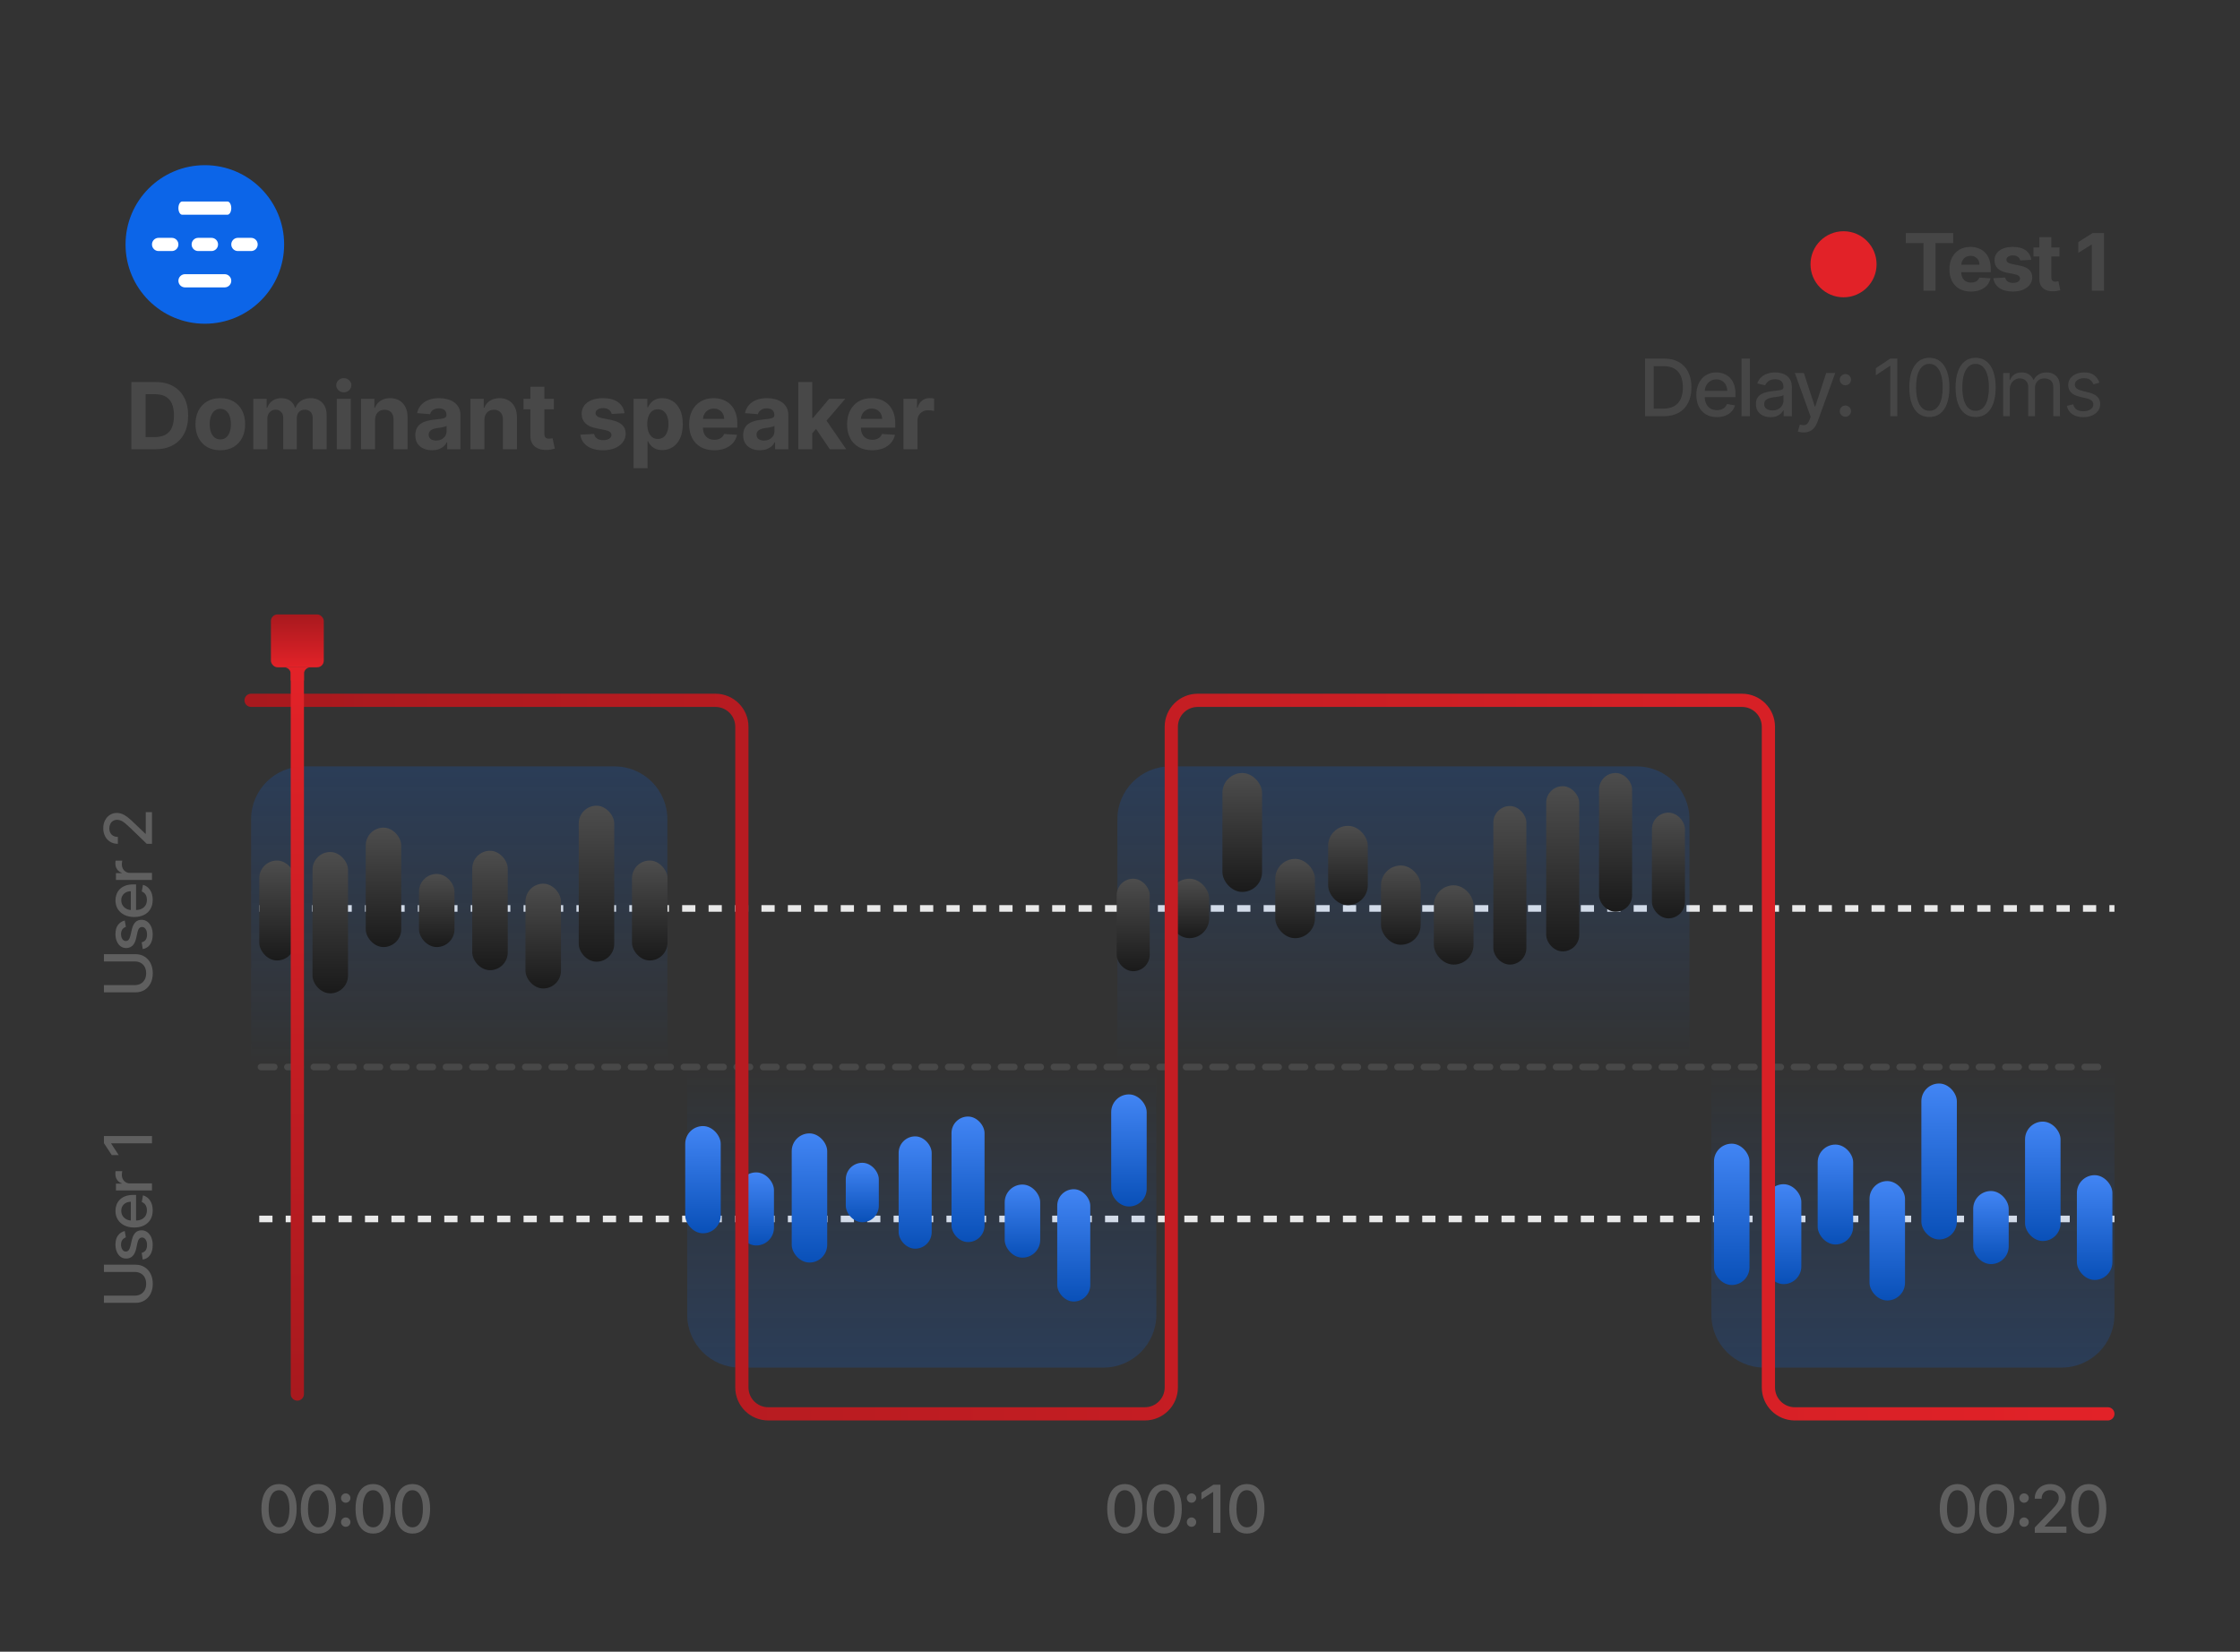 <svg width="339" height="250" viewBox="0 0 339 250" fill="none" xmlns="http://www.w3.org/2000/svg"><rect x="0" y="0" width="339" height="250" fill="#333333" stroke="none"/><line x1="39.236" y1="137.5" x2="319.999" y2="137.5" stroke="#E9E9E9" stroke-dasharray="2 2"/><path d="M169.105 124C169.105 119.582 172.687 116 177.105 116H247.684C252.103 116 255.684 119.582 255.684 124V161H169.105V124Z" fill="url(#paint0_linear_2691_7909)"/><line x1="39.236" y1="184.5" x2="319.999" y2="184.5" stroke="#E9E9E9" stroke-dasharray="2 2"/><path d="M38 124C38 119.582 41.582 116 46 116H93C97.418 116 101 119.582 101 124V161H38V124Z" fill="url(#paint1_linear_2691_7909)"/><path d="M175 199C175 203.418 171.418 207 167 207L112 207C107.582 207 104 203.418 104 199L104 162L175 162L175 199Z" fill="url(#paint2_linear_2691_7909)"/><path d="M320 199C320 203.418 316.418 207 312 207L267 207C262.582 207 259 203.418 259 199L259 162L320 162L320 199Z" fill="url(#paint3_linear_2691_7909)"/><line x1="39.5" y1="161.5" x2="318.5" y2="161.5" stroke="#484848" stroke-linecap="round" stroke-dasharray="2 2"/><rect x="103.701" y="170.443" width="5.372" height="16.229" rx="2.686" fill="url(#paint4_linear_2691_7909)"/><rect x="111.76" y="177.451" width="5.372" height="11.065" rx="2.686" fill="url(#paint5_linear_2691_7909)"/><rect x="119.817" y="171.55" width="5.372" height="19.549" rx="2.686" fill="url(#paint6_linear_2691_7909)"/><rect x="128" y="176" width="5" height="9" rx="2.5" fill="url(#paint7_linear_2691_7909)"/><rect x="136" y="172" width="5" height="17" rx="2.5" fill="url(#paint8_linear_2691_7909)"/><rect x="144" y="169" width="5" height="19" rx="2.5" fill="url(#paint9_linear_2691_7909)"/><rect x="152.051" y="179.295" width="5.372" height="11.065" rx="2.686" fill="url(#paint10_linear_2691_7909)"/><rect x="160" y="180" width="5" height="17" rx="2.5" fill="url(#paint11_linear_2691_7909)"/><rect x="168.167" y="165.648" width="5.372" height="16.967" rx="2.686" fill="url(#paint12_linear_2691_7909)"/><rect x="39.236" y="130.25" width="5.372" height="15.123" rx="2.686" fill="url(#paint13_linear_2691_7909)"/><rect x="47.295" y="128.959" width="5.372" height="21.393" rx="2.686" fill="url(#paint14_linear_2691_7909)"/><rect x="55.352" y="125.271" width="5.372" height="18.073" rx="2.686" fill="url(#paint15_linear_2691_7909)"/><rect x="63.41" y="132.278" width="5.372" height="11.065" rx="2.686" fill="url(#paint16_linear_2691_7909)"/><rect x="71.469" y="128.774" width="5.372" height="18.073" rx="2.686" fill="url(#paint17_linear_2691_7909)"/><rect x="79.526" y="133.754" width="5.372" height="15.86" rx="2.686" fill="url(#paint18_linear_2691_7909)"/><rect x="87.585" y="121.951" width="5.372" height="23.606" rx="2.686" fill="url(#paint19_linear_2691_7909)"/><rect x="95.644" y="130.25" width="5.372" height="15.123" rx="2.686" fill="url(#paint20_linear_2691_7909)"/><rect x="259.395" y="173.106" width="5.372" height="21.393" rx="2.686" fill="url(#paint21_linear_2691_7909)"/><rect x="267.24" y="179.242" width="5.372" height="15.123" rx="2.686" fill="url(#paint22_linear_2691_7909)"/><rect x="275.086" y="173.242" width="5.372" height="15.123" rx="2.686" fill="url(#paint23_linear_2691_7909)"/><rect x="282.932" y="178.767" width="5.372" height="18.073" rx="2.686" fill="url(#paint24_linear_2691_7909)"/><rect x="290.777" y="164" width="5.372" height="23.606" rx="2.686" fill="url(#paint25_linear_2691_7909)"/><rect x="298.623" y="180.271" width="5.372" height="11.065" rx="2.686" fill="url(#paint26_linear_2691_7909)"/><rect x="306.469" y="169.767" width="5.372" height="18.073" rx="2.686" fill="url(#paint27_linear_2691_7909)"/><rect x="314.315" y="177.873" width="5.372" height="15.86" rx="2.686" fill="url(#paint28_linear_2691_7909)"/><rect x="169" y="133" width="5" height="14" rx="2.5" fill="url(#paint29_linear_2691_7909)"/><rect x="177" y="133" width="6" height="9" rx="3" fill="url(#paint30_linear_2691_7909)"/><rect x="185" y="117" width="6" height="18" rx="3" fill="url(#paint31_linear_2691_7909)"/><rect x="193" y="130" width="6" height="12" rx="3" fill="url(#paint32_linear_2691_7909)"/><rect x="201" y="125" width="6" height="12" rx="3" fill="url(#paint33_linear_2691_7909)"/><rect x="209" y="131" width="6" height="12" rx="3" fill="url(#paint34_linear_2691_7909)"/><rect x="217" y="134" width="6" height="12" rx="3" fill="url(#paint35_linear_2691_7909)"/><rect x="226" y="122" width="5" height="24" rx="2.5" fill="url(#paint36_linear_2691_7909)"/><rect x="234" y="119" width="5" height="25" rx="2.5" fill="url(#paint37_linear_2691_7909)"/><rect x="242" y="117" width="5" height="21" rx="2.5" fill="url(#paint38_linear_2691_7909)"/><rect x="250" y="123" width="5" height="16" rx="2.5" fill="url(#paint39_linear_2691_7909)"/><path d="M42.231 232.121C41.67 232.118 41.191 231.97 40.793 231.677C40.396 231.383 40.091 230.956 39.881 230.395C39.67 229.834 39.565 229.158 39.565 228.367C39.565 227.579 39.67 226.905 39.881 226.347C40.094 225.788 40.399 225.362 40.797 225.068C41.197 224.775 41.675 224.628 42.231 224.628C42.788 224.628 43.265 224.776 43.663 225.072C44.06 225.365 44.365 225.791 44.575 226.35C44.788 226.906 44.895 227.579 44.895 228.367C44.895 229.16 44.789 229.837 44.579 230.398C44.368 230.957 44.064 231.384 43.666 231.68C43.269 231.974 42.79 232.121 42.231 232.121ZM42.231 231.173C42.724 231.173 43.109 230.932 43.386 230.452C43.665 229.971 43.805 229.276 43.805 228.367C43.805 227.763 43.741 227.253 43.613 226.837C43.487 226.418 43.306 226.1 43.07 225.885C42.835 225.667 42.556 225.558 42.231 225.558C41.742 225.558 41.357 225.8 41.077 226.283C40.798 226.766 40.657 227.46 40.655 228.367C40.655 228.973 40.718 229.486 40.843 229.905C40.971 230.321 41.152 230.638 41.386 230.853C41.621 231.066 41.903 231.173 42.231 231.173ZM48.187 232.121C47.626 232.118 47.146 231.97 46.748 231.677C46.351 231.383 46.047 230.956 45.836 230.395C45.625 229.834 45.52 229.158 45.52 228.367C45.52 227.579 45.625 226.905 45.836 226.347C46.049 225.788 46.354 225.362 46.752 225.068C47.152 224.775 47.63 224.628 48.187 224.628C48.743 224.628 49.22 224.776 49.618 225.072C50.015 225.365 50.32 225.791 50.53 226.35C50.743 226.906 50.85 227.579 50.85 228.367C50.85 229.16 50.745 229.837 50.534 230.398C50.323 230.957 50.019 231.384 49.621 231.68C49.224 231.974 48.745 232.121 48.187 232.121ZM48.187 231.173C48.679 231.173 49.064 230.932 49.341 230.452C49.62 229.971 49.76 229.276 49.76 228.367C49.76 227.763 49.696 227.253 49.568 226.837C49.443 226.418 49.261 226.1 49.025 225.885C48.79 225.667 48.511 225.558 48.187 225.558C47.697 225.558 47.312 225.8 47.032 226.283C46.753 226.766 46.612 227.46 46.61 228.367C46.61 228.973 46.673 229.486 46.798 229.905C46.926 230.321 47.107 230.638 47.341 230.853C47.576 231.066 47.858 231.173 48.187 231.173ZM52.324 231.098C52.129 231.098 51.962 231.029 51.823 230.892C51.683 230.752 51.613 230.584 51.613 230.388C51.613 230.194 51.683 230.028 51.823 229.891C51.962 229.751 52.129 229.681 52.324 229.681C52.518 229.681 52.684 229.751 52.824 229.891C52.964 230.028 53.034 230.194 53.034 230.388C53.034 230.518 53.001 230.638 52.934 230.746C52.87 230.853 52.785 230.938 52.679 231.002C52.572 231.066 52.454 231.098 52.324 231.098ZM52.324 227.455C52.129 227.455 51.962 227.386 51.823 227.249C51.683 227.109 51.613 226.941 51.613 226.744C51.613 226.55 51.683 226.384 51.823 226.247C51.962 226.107 52.129 226.038 52.324 226.038C52.518 226.038 52.684 226.107 52.824 226.247C52.964 226.384 53.034 226.55 53.034 226.744C53.034 226.875 53.001 226.994 52.934 227.103C52.87 227.21 52.785 227.295 52.679 227.359C52.572 227.423 52.454 227.455 52.324 227.455ZM56.474 232.121C55.913 232.118 55.433 231.97 55.035 231.677C54.638 231.383 54.334 230.956 54.123 230.395C53.912 229.834 53.807 229.158 53.807 228.367C53.807 227.579 53.912 226.905 54.123 226.347C54.336 225.788 54.641 225.362 55.039 225.068C55.439 224.775 55.917 224.628 56.474 224.628C57.03 224.628 57.507 224.776 57.905 225.072C58.303 225.365 58.607 225.791 58.818 226.35C59.031 226.906 59.137 227.579 59.137 228.367C59.137 229.16 59.032 229.837 58.821 230.398C58.61 230.957 58.306 231.384 57.908 231.68C57.511 231.974 57.032 232.121 56.474 232.121ZM56.474 231.173C56.966 231.173 57.351 230.932 57.628 230.452C57.907 229.971 58.047 229.276 58.047 228.367C58.047 227.763 57.983 227.253 57.855 226.837C57.73 226.418 57.548 226.1 57.312 225.885C57.077 225.667 56.798 225.558 56.474 225.558C55.984 225.558 55.599 225.8 55.32 226.283C55.04 226.766 54.899 227.46 54.897 228.367C54.897 228.973 54.96 229.486 55.085 229.905C55.213 230.321 55.394 230.638 55.629 230.853C55.863 231.066 56.145 231.173 56.474 231.173ZM62.429 232.121C61.868 232.118 61.388 231.97 60.991 231.677C60.593 231.383 60.289 230.956 60.078 230.395C59.867 229.834 59.762 229.158 59.762 228.367C59.762 227.579 59.867 226.905 60.078 226.347C60.291 225.788 60.596 225.362 60.994 225.068C61.394 224.775 61.873 224.628 62.429 224.628C62.985 224.628 63.462 224.776 63.86 225.072C64.258 225.365 64.562 225.791 64.772 226.35C64.986 226.906 65.092 227.579 65.092 228.367C65.092 229.16 64.987 229.837 64.776 230.398C64.565 230.957 64.261 231.384 63.864 231.68C63.466 231.974 62.987 232.121 62.429 232.121ZM62.429 231.173C62.921 231.173 63.306 230.932 63.583 230.452C63.862 229.971 64.002 229.276 64.002 228.367C64.002 227.763 63.938 227.253 63.81 226.837C63.685 226.418 63.504 226.1 63.267 225.885C63.032 225.667 62.753 225.558 62.429 225.558C61.939 225.558 61.554 225.8 61.275 226.283C60.995 226.766 60.855 227.46 60.852 228.367C60.852 228.973 60.915 229.486 61.04 229.905C61.168 230.321 61.349 230.638 61.584 230.853C61.818 231.066 62.1 231.173 62.429 231.173Z" fill="#5F5F5F"/><path d="M170.232 232.121C169.67 232.118 169.191 231.97 168.793 231.677C168.396 231.383 168.091 230.956 167.881 230.395C167.67 229.834 167.565 229.158 167.565 228.367C167.565 227.579 167.67 226.905 167.881 226.347C168.094 225.788 168.399 225.362 168.797 225.068C169.197 224.775 169.675 224.628 170.232 224.628C170.788 224.628 171.265 224.776 171.663 225.072C172.06 225.365 172.365 225.791 172.575 226.35C172.788 226.906 172.895 227.579 172.895 228.367C172.895 229.16 172.79 229.837 172.579 230.398C172.368 230.957 172.064 231.384 171.666 231.68C171.268 231.974 170.79 232.121 170.232 232.121ZM170.232 231.173C170.724 231.173 171.109 230.932 171.386 230.452C171.665 229.971 171.805 229.276 171.805 228.367C171.805 227.763 171.741 227.253 171.613 226.837C171.487 226.418 171.306 226.1 171.07 225.885C170.835 225.667 170.556 225.558 170.232 225.558C169.741 225.558 169.357 225.8 169.077 226.283C168.798 226.766 168.657 227.46 168.655 228.367C168.655 228.973 168.718 229.486 168.843 229.905C168.971 230.321 169.152 230.638 169.386 230.853C169.621 231.066 169.902 231.173 170.232 231.173ZM176.187 232.121C175.626 232.118 175.146 231.97 174.748 231.677C174.351 231.383 174.046 230.956 173.836 230.395C173.625 229.834 173.52 229.158 173.52 228.367C173.52 227.579 173.625 226.905 173.836 226.347C174.049 225.788 174.354 225.362 174.752 225.068C175.152 224.775 175.63 224.628 176.187 224.628C176.743 224.628 177.22 224.776 177.618 225.072C178.015 225.365 178.32 225.791 178.53 226.35C178.743 226.906 178.85 227.579 178.85 228.367C178.85 229.16 178.745 229.837 178.534 230.398C178.323 230.957 178.019 231.384 177.621 231.68C177.224 231.974 176.745 232.121 176.187 232.121ZM176.187 231.173C176.679 231.173 177.064 230.932 177.341 230.452C177.62 229.971 177.76 229.276 177.76 228.367C177.76 227.763 177.696 227.253 177.568 226.837C177.443 226.418 177.261 226.1 177.025 225.885C176.79 225.667 176.511 225.558 176.187 225.558C175.697 225.558 175.312 225.8 175.032 226.283C174.753 226.766 174.612 227.46 174.61 228.367C174.61 228.973 174.673 229.486 174.798 229.905C174.926 230.321 175.107 230.638 175.341 230.853C175.576 231.066 175.858 231.173 176.187 231.173ZM180.324 231.098C180.129 231.098 179.962 231.029 179.823 230.892C179.683 230.752 179.613 230.584 179.613 230.388C179.613 230.194 179.683 230.028 179.823 229.891C179.962 229.751 180.129 229.681 180.324 229.681C180.518 229.681 180.685 229.751 180.824 229.891C180.964 230.028 181.034 230.194 181.034 230.388C181.034 230.518 181.001 230.638 180.934 230.746C180.87 230.853 180.785 230.938 180.679 231.002C180.572 231.066 180.454 231.098 180.324 231.098ZM180.324 227.455C180.129 227.455 179.962 227.386 179.823 227.249C179.683 227.109 179.613 226.941 179.613 226.744C179.613 226.55 179.683 226.384 179.823 226.247C179.962 226.107 180.129 226.038 180.324 226.038C180.518 226.038 180.685 226.107 180.824 226.247C180.964 226.384 181.034 226.55 181.034 226.744C181.034 226.875 181.001 226.994 180.934 227.103C180.87 227.21 180.785 227.295 180.679 227.359C180.572 227.423 180.454 227.455 180.324 227.455ZM184.701 224.727V232H183.6V225.828H183.558L181.817 226.964V225.913L183.632 224.727H184.701ZM188.7 232.121C188.139 232.118 187.66 231.97 187.262 231.677C186.864 231.383 186.56 230.956 186.349 230.395C186.139 229.834 186.033 229.158 186.033 228.367C186.033 227.579 186.139 226.905 186.349 226.347C186.563 225.788 186.868 225.362 187.266 225.068C187.666 224.775 188.144 224.628 188.7 224.628C189.257 224.628 189.734 224.776 190.131 225.072C190.529 225.365 190.833 225.791 191.044 226.35C191.257 226.906 191.364 227.579 191.364 228.367C191.364 229.16 191.258 229.837 191.048 230.398C190.837 230.957 190.533 231.384 190.135 231.68C189.737 231.974 189.259 232.121 188.7 232.121ZM188.7 231.173C189.193 231.173 189.577 230.932 189.854 230.452C190.134 229.971 190.273 229.276 190.273 228.367C190.273 227.763 190.21 227.253 190.082 226.837C189.956 226.418 189.775 226.1 189.538 225.885C189.304 225.667 189.025 225.558 188.7 225.558C188.21 225.558 187.826 225.8 187.546 226.283C187.267 226.766 187.126 227.46 187.124 228.367C187.124 228.973 187.186 229.486 187.312 229.905C187.44 230.321 187.621 230.638 187.855 230.853C188.089 231.066 188.371 231.173 188.7 231.173Z" fill="#5F5F5F"/><path d="M296.232 232.121C295.67 232.118 295.191 231.97 294.793 231.677C294.396 231.383 294.091 230.956 293.881 230.395C293.67 229.834 293.565 229.158 293.565 228.367C293.565 227.579 293.67 226.905 293.881 226.347C294.094 225.788 294.399 225.362 294.797 225.068C295.197 224.775 295.675 224.628 296.232 224.628C296.788 224.628 297.265 224.776 297.663 225.072C298.06 225.365 298.365 225.791 298.575 226.35C298.788 226.906 298.895 227.579 298.895 228.367C298.895 229.16 298.79 229.837 298.579 230.398C298.368 230.957 298.064 231.384 297.666 231.68C297.268 231.974 296.79 232.121 296.232 232.121ZM296.232 231.173C296.724 231.173 297.109 230.932 297.386 230.452C297.665 229.971 297.805 229.276 297.805 228.367C297.805 227.763 297.741 227.253 297.613 226.837C297.487 226.418 297.306 226.1 297.07 225.885C296.835 225.667 296.556 225.558 296.232 225.558C295.741 225.558 295.357 225.8 295.077 226.283C294.798 226.766 294.657 227.46 294.655 228.367C294.655 228.973 294.718 229.486 294.843 229.905C294.971 230.321 295.152 230.638 295.386 230.853C295.621 231.066 295.902 231.173 296.232 231.173ZM302.187 232.121C301.626 232.118 301.146 231.97 300.748 231.677C300.351 231.383 300.046 230.956 299.836 230.395C299.625 229.834 299.52 229.158 299.52 228.367C299.52 227.579 299.625 226.905 299.836 226.347C300.049 225.788 300.354 225.362 300.752 225.068C301.152 224.775 301.63 224.628 302.187 224.628C302.743 224.628 303.22 224.776 303.618 225.072C304.015 225.365 304.32 225.791 304.53 226.35C304.743 226.906 304.85 227.579 304.85 228.367C304.85 229.16 304.745 229.837 304.534 230.398C304.323 230.957 304.019 231.384 303.621 231.68C303.224 231.974 302.745 232.121 302.187 232.121ZM302.187 231.173C302.679 231.173 303.064 230.932 303.341 230.452C303.62 229.971 303.76 229.276 303.76 228.367C303.76 227.763 303.696 227.253 303.568 226.837C303.443 226.418 303.261 226.1 303.025 225.885C302.79 225.667 302.511 225.558 302.187 225.558C301.697 225.558 301.312 225.8 301.032 226.283C300.753 226.766 300.612 227.46 300.61 228.367C300.61 228.973 300.673 229.486 300.798 229.905C300.926 230.321 301.107 230.638 301.341 230.853C301.576 231.066 301.858 231.173 302.187 231.173ZM306.324 231.098C306.129 231.098 305.962 231.029 305.823 230.892C305.683 230.752 305.613 230.584 305.613 230.388C305.613 230.194 305.683 230.028 305.823 229.891C305.962 229.751 306.129 229.681 306.324 229.681C306.518 229.681 306.685 229.751 306.824 229.891C306.964 230.028 307.034 230.194 307.034 230.388C307.034 230.518 307.001 230.638 306.934 230.746C306.87 230.853 306.785 230.938 306.679 231.002C306.572 231.066 306.454 231.098 306.324 231.098ZM306.324 227.455C306.129 227.455 305.962 227.386 305.823 227.249C305.683 227.109 305.613 226.941 305.613 226.744C305.613 226.55 305.683 226.384 305.823 226.247C305.962 226.107 306.129 226.038 306.324 226.038C306.518 226.038 306.685 226.107 306.824 226.247C306.964 226.384 307.034 226.55 307.034 226.744C307.034 226.875 307.001 226.994 306.934 227.103C306.87 227.21 306.785 227.295 306.679 227.359C306.572 227.423 306.454 227.455 306.324 227.455ZM307.942 232V231.205L310.403 228.655C310.665 228.378 310.882 228.135 311.053 227.927C311.225 227.716 311.354 227.516 311.44 227.327C311.525 227.137 311.567 226.936 311.567 226.723C311.567 226.482 311.511 226.273 311.397 226.098C311.283 225.92 311.128 225.784 310.932 225.69C310.735 225.593 310.514 225.544 310.268 225.544C310.007 225.544 309.78 225.597 309.586 225.704C309.392 225.81 309.243 225.961 309.138 226.155C309.034 226.349 308.982 226.576 308.982 226.837H307.935C307.935 226.394 308.036 226.007 308.24 225.675C308.444 225.344 308.723 225.087 309.078 224.905C309.433 224.72 309.837 224.628 310.289 224.628C310.746 224.628 311.148 224.719 311.496 224.901C311.847 225.081 312.12 225.327 312.317 225.64C312.513 225.95 312.612 226.3 312.612 226.691C312.612 226.961 312.561 227.225 312.459 227.483C312.359 227.741 312.185 228.029 311.937 228.346C311.688 228.661 311.343 229.043 310.9 229.493L309.455 231.006V231.059H312.729V232H307.942ZM316.107 232.121C315.545 232.118 315.066 231.97 314.668 231.677C314.271 231.383 313.966 230.956 313.756 230.395C313.545 229.834 313.44 229.158 313.44 228.367C313.44 227.579 313.545 226.905 313.756 226.347C313.969 225.788 314.274 225.362 314.672 225.068C315.072 224.775 315.55 224.628 316.107 224.628C316.663 224.628 317.14 224.776 317.538 225.072C317.935 225.365 318.24 225.791 318.45 226.35C318.663 226.906 318.77 227.579 318.77 228.367C318.77 229.16 318.665 229.837 318.454 230.398C318.243 230.957 317.939 231.384 317.541 231.68C317.143 231.974 316.665 232.121 316.107 232.121ZM316.107 231.173C316.599 231.173 316.984 230.932 317.261 230.452C317.54 229.971 317.68 229.276 317.68 228.367C317.68 227.763 317.616 227.253 317.488 226.837C317.362 226.418 317.181 226.1 316.945 225.885C316.71 225.667 316.431 225.558 316.107 225.558C315.616 225.558 315.232 225.8 314.952 226.283C314.673 226.766 314.532 227.46 314.53 228.367C314.53 228.973 314.593 229.486 314.718 229.905C314.846 230.321 315.027 230.638 315.261 230.853C315.496 231.066 315.777 231.173 316.107 231.173Z" fill="#5F5F5F"/><path d="M23.494 68H19.885V57.818H23.524C24.548 57.818 25.43 58.022 26.169 58.43C26.908 58.834 27.477 59.416 27.874 60.175C28.275 60.934 28.476 61.842 28.476 62.899C28.476 63.96 28.275 64.871 27.874 65.633C27.477 66.396 26.905 66.981 26.159 67.388C25.417 67.796 24.528 68 23.494 68ZM22.038 66.156H23.405C24.041 66.156 24.576 66.043 25.011 65.817C25.448 65.589 25.776 65.236 25.995 64.758C26.217 64.278 26.328 63.658 26.328 62.899C26.328 62.147 26.217 61.532 25.995 61.055C25.776 60.577 25.45 60.226 25.016 60.001C24.581 59.775 24.046 59.663 23.41 59.663H22.038V66.156ZM33.341 68.149C32.569 68.149 31.901 67.985 31.337 67.657C30.777 67.326 30.345 66.865 30.04 66.275C29.735 65.682 29.582 64.994 29.582 64.212C29.582 63.423 29.735 62.733 30.04 62.144C30.345 61.55 30.777 61.09 31.337 60.761C31.901 60.43 32.569 60.264 33.341 60.264C34.113 60.264 34.779 60.43 35.34 60.761C35.903 61.09 36.337 61.55 36.642 62.144C36.947 62.733 37.099 63.423 37.099 64.212C37.099 64.994 36.947 65.682 36.642 66.275C36.337 66.865 35.903 67.326 35.34 67.657C34.779 67.985 34.113 68.149 33.341 68.149ZM33.351 66.508C33.702 66.508 33.996 66.409 34.231 66.21C34.466 66.008 34.644 65.733 34.763 65.385C34.886 65.037 34.947 64.641 34.947 64.197C34.947 63.753 34.886 63.356 34.763 63.008C34.644 62.66 34.466 62.385 34.231 62.183C33.996 61.981 33.702 61.88 33.351 61.88C32.996 61.88 32.698 61.981 32.456 62.183C32.217 62.385 32.037 62.66 31.914 63.008C31.795 63.356 31.735 63.753 31.735 64.197C31.735 64.641 31.795 65.037 31.914 65.385C32.037 65.733 32.217 66.008 32.456 66.21C32.698 66.409 32.996 66.508 33.351 66.508ZM38.337 68V60.364H40.355V61.711H40.445C40.604 61.264 40.869 60.91 41.24 60.652C41.611 60.394 42.055 60.264 42.572 60.264C43.096 60.264 43.542 60.395 43.91 60.657C44.278 60.916 44.523 61.267 44.646 61.711H44.725C44.881 61.273 45.163 60.924 45.57 60.662C45.981 60.397 46.467 60.264 47.027 60.264C47.74 60.264 48.318 60.491 48.762 60.945C49.209 61.396 49.433 62.036 49.433 62.864V68H47.32V63.282C47.32 62.858 47.208 62.539 46.982 62.327C46.757 62.115 46.475 62.009 46.137 62.009C45.753 62.009 45.453 62.132 45.237 62.377C45.022 62.619 44.914 62.939 44.914 63.337V68H42.861V63.237C42.861 62.863 42.753 62.564 42.538 62.342C42.325 62.12 42.045 62.009 41.697 62.009C41.462 62.009 41.25 62.069 41.061 62.188C40.876 62.304 40.728 62.468 40.619 62.68C40.509 62.889 40.455 63.135 40.455 63.416V68H38.337ZM50.966 68V60.364H53.084V68H50.966ZM52.03 59.379C51.715 59.379 51.445 59.275 51.22 59.066C50.998 58.854 50.887 58.6 50.887 58.305C50.887 58.014 50.998 57.764 51.22 57.555C51.445 57.343 51.715 57.236 52.03 57.236C52.345 57.236 52.613 57.343 52.836 57.555C53.061 57.764 53.174 58.014 53.174 58.305C53.174 58.6 53.061 58.854 52.836 59.066C52.613 59.275 52.345 59.379 52.03 59.379ZM56.758 63.585V68H54.641V60.364H56.659V61.711H56.749C56.918 61.267 57.201 60.916 57.599 60.657C57.996 60.395 58.479 60.264 59.045 60.264C59.576 60.264 60.038 60.38 60.432 60.612C60.827 60.844 61.133 61.176 61.352 61.606C61.571 62.034 61.68 62.544 61.68 63.138V68H59.562V63.516C59.566 63.048 59.447 62.684 59.205 62.422C58.963 62.157 58.63 62.024 58.205 62.024C57.92 62.024 57.668 62.086 57.45 62.208C57.234 62.331 57.065 62.51 56.943 62.745C56.823 62.977 56.762 63.257 56.758 63.585ZM65.387 68.144C64.9 68.144 64.466 68.06 64.085 67.891C63.703 67.718 63.402 67.465 63.18 67.13C62.961 66.792 62.852 66.371 62.852 65.867C62.852 65.443 62.93 65.087 63.085 64.798C63.241 64.51 63.453 64.278 63.722 64.102C63.99 63.927 64.295 63.794 64.636 63.705C64.981 63.615 65.342 63.552 65.72 63.516C66.164 63.469 66.522 63.426 66.794 63.386C67.066 63.343 67.263 63.28 67.386 63.197C67.508 63.115 67.57 62.992 67.57 62.83V62.8C67.57 62.485 67.47 62.241 67.271 62.069C67.076 61.897 66.797 61.81 66.436 61.81C66.055 61.81 65.752 61.895 65.526 62.064C65.301 62.23 65.152 62.438 65.079 62.69L63.12 62.531C63.22 62.067 63.415 61.666 63.707 61.328C63.998 60.987 64.375 60.725 64.835 60.543C65.299 60.357 65.836 60.264 66.446 60.264C66.87 60.264 67.276 60.314 67.664 60.413C68.055 60.513 68.402 60.667 68.703 60.876C69.008 61.084 69.248 61.353 69.424 61.681C69.6 62.006 69.688 62.395 69.688 62.849V68H67.679V66.941H67.619C67.497 67.18 67.333 67.39 67.127 67.572C66.922 67.751 66.675 67.892 66.386 67.995C66.098 68.094 65.765 68.144 65.387 68.144ZM65.994 66.683C66.305 66.683 66.58 66.621 66.819 66.499C67.058 66.373 67.245 66.204 67.381 65.992C67.517 65.779 67.585 65.539 67.585 65.271V64.46C67.518 64.503 67.427 64.543 67.311 64.579C67.198 64.613 67.071 64.644 66.928 64.674C66.786 64.701 66.643 64.725 66.501 64.749C66.358 64.769 66.229 64.787 66.113 64.803C65.865 64.84 65.647 64.898 65.462 64.977C65.276 65.057 65.132 65.165 65.029 65.3C64.927 65.433 64.875 65.599 64.875 65.798C64.875 66.086 64.98 66.306 65.188 66.459C65.4 66.608 65.669 66.683 65.994 66.683ZM73.309 63.585V68H71.191V60.364H73.209V61.711H73.299C73.468 61.267 73.751 60.916 74.149 60.657C74.546 60.395 75.029 60.264 75.596 60.264C76.126 60.264 76.588 60.38 76.983 60.612C77.377 60.844 77.684 61.176 77.902 61.606C78.121 62.034 78.231 62.544 78.231 63.138V68H76.113V63.516C76.116 63.048 75.997 62.684 75.755 62.422C75.513 62.157 75.18 62.024 74.755 62.024C74.47 62.024 74.218 62.086 74 62.208C73.784 62.331 73.615 62.51 73.493 62.745C73.373 62.977 73.312 63.257 73.309 63.585ZM83.822 60.364V61.955H79.223V60.364H83.822ZM80.267 58.534H82.385V65.653C82.385 65.849 82.415 66.001 82.474 66.111C82.534 66.217 82.617 66.291 82.723 66.335C82.832 66.378 82.958 66.399 83.101 66.399C83.2 66.399 83.299 66.391 83.399 66.374C83.498 66.354 83.575 66.34 83.628 66.329L83.961 67.906C83.855 67.939 83.706 67.977 83.513 68.02C83.321 68.066 83.087 68.094 82.812 68.104C82.302 68.124 81.854 68.056 81.47 67.901C81.089 67.745 80.792 67.503 80.58 67.175C80.368 66.847 80.263 66.432 80.267 65.932V58.534ZM94.515 62.541L92.576 62.66C92.543 62.495 92.472 62.346 92.362 62.213C92.253 62.077 92.109 61.969 91.93 61.89C91.754 61.807 91.544 61.766 91.298 61.766C90.97 61.766 90.694 61.835 90.468 61.974C90.243 62.11 90.13 62.293 90.13 62.521C90.13 62.704 90.203 62.858 90.349 62.984C90.495 63.11 90.745 63.211 91.1 63.287L92.482 63.565C93.224 63.718 93.778 63.963 94.142 64.301C94.507 64.639 94.689 65.083 94.689 65.633C94.689 66.134 94.541 66.573 94.247 66.951C93.955 67.329 93.554 67.624 93.043 67.836C92.536 68.045 91.951 68.149 91.288 68.149C90.278 68.149 89.472 67.939 88.872 67.518C88.276 67.094 87.926 66.517 87.823 65.788L89.906 65.678C89.969 65.987 90.122 66.222 90.364 66.384C90.606 66.543 90.916 66.623 91.293 66.623C91.665 66.623 91.963 66.552 92.188 66.409C92.417 66.263 92.533 66.076 92.536 65.847C92.533 65.655 92.452 65.498 92.293 65.375C92.134 65.249 91.888 65.153 91.557 65.087L90.234 64.823C89.489 64.674 88.934 64.415 88.569 64.048C88.208 63.68 88.027 63.211 88.027 62.641C88.027 62.15 88.16 61.727 88.425 61.373C88.693 61.018 89.07 60.745 89.553 60.553C90.041 60.36 90.611 60.264 91.264 60.264C92.228 60.264 92.987 60.468 93.541 60.876C94.097 61.283 94.422 61.839 94.515 62.541ZM95.883 70.864V60.364H97.971V61.646H98.065C98.158 61.441 98.292 61.232 98.468 61.02C98.647 60.804 98.879 60.626 99.164 60.483C99.452 60.337 99.81 60.264 100.238 60.264C100.795 60.264 101.308 60.41 101.779 60.702C102.25 60.99 102.626 61.426 102.908 62.009C103.189 62.589 103.33 63.317 103.33 64.192C103.33 65.044 103.193 65.763 102.917 66.349C102.646 66.933 102.274 67.375 101.804 67.677C101.337 67.975 100.813 68.124 100.233 68.124C99.822 68.124 99.472 68.056 99.184 67.921C98.899 67.785 98.665 67.614 98.483 67.408C98.3 67.2 98.161 66.989 98.065 66.777H98.001V70.864H95.883ZM97.956 64.182C97.956 64.636 98.019 65.032 98.145 65.37C98.271 65.708 98.453 65.972 98.692 66.16C98.93 66.346 99.22 66.439 99.562 66.439C99.906 66.439 100.198 66.344 100.437 66.156C100.675 65.963 100.856 65.698 100.979 65.36C101.104 65.019 101.167 64.626 101.167 64.182C101.167 63.741 101.106 63.353 100.984 63.019C100.861 62.684 100.68 62.422 100.442 62.233C100.203 62.044 99.91 61.95 99.562 61.95C99.217 61.95 98.925 62.041 98.687 62.223C98.451 62.405 98.271 62.664 98.145 62.999C98.019 63.333 97.956 63.728 97.956 64.182ZM108.082 68.149C107.297 68.149 106.621 67.99 106.054 67.672C105.49 67.35 105.056 66.896 104.751 66.31C104.446 65.72 104.294 65.022 104.294 64.217C104.294 63.431 104.446 62.742 104.751 62.148C105.056 61.555 105.485 61.093 106.039 60.761C106.596 60.43 107.249 60.264 107.998 60.264C108.501 60.264 108.97 60.345 109.405 60.508C109.842 60.667 110.223 60.907 110.548 61.229C110.876 61.55 111.131 61.955 111.314 62.442C111.496 62.926 111.587 63.492 111.587 64.142V64.724H105.139V63.411H109.594C109.594 63.106 109.527 62.836 109.395 62.601C109.262 62.365 109.078 62.182 108.843 62.049C108.611 61.913 108.341 61.845 108.032 61.845C107.711 61.845 107.426 61.92 107.177 62.069C106.932 62.215 106.74 62.412 106.601 62.66C106.461 62.906 106.39 63.179 106.387 63.481V64.729C106.387 65.106 106.456 65.433 106.596 65.708C106.738 65.983 106.939 66.195 107.197 66.344C107.456 66.494 107.762 66.568 108.117 66.568C108.352 66.568 108.568 66.535 108.763 66.469C108.959 66.403 109.126 66.303 109.265 66.171C109.405 66.038 109.511 65.876 109.584 65.683L111.542 65.812C111.443 66.283 111.239 66.694 110.931 67.046C110.626 67.394 110.232 67.665 109.748 67.861C109.267 68.053 108.712 68.149 108.082 68.149ZM115.007 68.144C114.52 68.144 114.085 68.06 113.704 67.891C113.323 67.718 113.021 67.465 112.799 67.13C112.581 66.792 112.471 66.371 112.471 65.867C112.471 65.443 112.549 65.087 112.705 64.798C112.861 64.51 113.073 64.278 113.341 64.102C113.61 63.927 113.915 63.794 114.256 63.705C114.601 63.615 114.962 63.552 115.34 63.516C115.784 63.469 116.142 63.426 116.414 63.386C116.686 63.343 116.883 63.28 117.005 63.197C117.128 63.115 117.189 62.992 117.189 62.83V62.8C117.189 62.485 117.09 62.241 116.891 62.069C116.695 61.897 116.417 61.81 116.056 61.81C115.675 61.81 115.371 61.895 115.146 62.064C114.921 62.23 114.771 62.438 114.699 62.69L112.74 62.531C112.839 62.067 113.035 61.666 113.326 61.328C113.618 60.987 113.994 60.725 114.455 60.543C114.919 60.357 115.456 60.264 116.066 60.264C116.49 60.264 116.896 60.314 117.284 60.413C117.675 60.513 118.021 60.667 118.323 60.876C118.628 61.084 118.868 61.353 119.044 61.681C119.219 62.006 119.307 62.395 119.307 62.849V68H117.299V66.941H117.239C117.116 67.18 116.952 67.39 116.747 67.572C116.541 67.751 116.294 67.892 116.006 67.995C115.718 68.094 115.385 68.144 115.007 68.144ZM115.613 66.683C115.925 66.683 116.2 66.621 116.439 66.499C116.677 66.373 116.865 66.204 117 65.992C117.136 65.779 117.204 65.539 117.204 65.271V64.46C117.138 64.503 117.047 64.543 116.931 64.579C116.818 64.613 116.691 64.644 116.548 64.674C116.405 64.701 116.263 64.725 116.12 64.749C115.978 64.769 115.849 64.787 115.733 64.803C115.484 64.84 115.267 64.898 115.081 64.977C114.896 65.057 114.752 65.165 114.649 65.3C114.546 65.433 114.495 65.599 114.495 65.798C114.495 66.086 114.599 66.306 114.808 66.459C115.02 66.608 115.289 66.683 115.613 66.683ZM122.729 65.803L122.734 63.262H123.043L125.489 60.364H127.92L124.633 64.202H124.131L122.729 65.803ZM120.81 68V57.818H122.928V68H120.81ZM125.583 68L123.336 64.674L124.748 63.178L128.064 68H125.583ZM131.984 68.149C131.199 68.149 130.523 67.99 129.956 67.672C129.393 67.35 128.958 66.896 128.653 66.31C128.349 65.72 128.196 65.022 128.196 64.217C128.196 63.431 128.349 62.742 128.653 62.148C128.958 61.555 129.388 61.093 129.941 60.761C130.498 60.43 131.151 60.264 131.9 60.264C132.404 60.264 132.873 60.345 133.307 60.508C133.744 60.667 134.126 60.907 134.45 61.229C134.778 61.55 135.034 61.955 135.216 62.442C135.398 62.926 135.489 63.492 135.489 64.142V64.724H129.041V63.411H133.496C133.496 63.106 133.43 62.836 133.297 62.601C133.164 62.365 132.98 62.182 132.745 62.049C132.513 61.913 132.243 61.845 131.935 61.845C131.613 61.845 131.328 61.92 131.08 62.069C130.834 62.215 130.642 62.412 130.503 62.66C130.364 62.906 130.292 63.179 130.289 63.481V64.729C130.289 65.106 130.359 65.433 130.498 65.708C130.64 65.983 130.841 66.195 131.099 66.344C131.358 66.494 131.665 66.568 132.019 66.568C132.255 66.568 132.47 66.535 132.666 66.469C132.861 66.403 133.028 66.303 133.168 66.171C133.307 66.038 133.413 65.876 133.486 65.683L135.445 65.812C135.345 66.283 135.141 66.694 134.833 67.046C134.528 67.394 134.134 67.665 133.65 67.861C133.169 68.053 132.614 68.149 131.984 68.149ZM136.732 68V60.364H138.785V61.696H138.864C139.004 61.222 139.237 60.864 139.565 60.622C139.893 60.377 140.271 60.254 140.699 60.254C140.805 60.254 140.919 60.261 141.042 60.274C141.165 60.287 141.272 60.306 141.365 60.329V62.208C141.266 62.178 141.128 62.152 140.952 62.129C140.777 62.105 140.616 62.094 140.47 62.094C140.159 62.094 139.88 62.162 139.635 62.298C139.393 62.43 139.201 62.616 139.058 62.854C138.919 63.093 138.849 63.368 138.849 63.68V68H136.732Z" fill="#484848"/><circle cx="31" cy="37" r="12" fill="#0C65E8"/><path fill-rule="evenodd" clip-rule="evenodd" d="M27 42.5C27 41.948 27.448 41.5 28 41.5L34 41.5C34.552 41.5 35 41.948 35 42.5C35 43.052 34.552 43.5 34 43.5L28 43.5C27.448 43.5 27 43.052 27 42.5Z" fill="white"/><path fill-rule="evenodd" clip-rule="evenodd" d="M23 36.999C23 36.447 23.448 35.999 24 35.999L26 35.999C26.552 35.999 27 36.447 27 36.999C27 37.552 26.552 37.999 26 37.999L24 37.999C23.448 37.999 23 37.552 23 36.999ZM29 36.999C29 36.447 29.448 35.999 30 35.999L32 35.999C32.552 35.999 33 36.447 33 36.999C33 37.552 32.552 37.999 32 37.999L30 37.999C29.448 37.999 29 37.552 29 36.999Z" fill="white"/><path fill-rule="evenodd" clip-rule="evenodd" d="M35 36.999C35 36.447 35.448 35.999 36 35.999L38 35.999C38.552 35.999 39 36.447 39 36.999C39 37.552 38.552 37.999 38 37.999L36 37.999C35.448 37.999 35 37.552 35 36.999Z" fill="white"/><path fill-rule="evenodd" clip-rule="evenodd" d="M27 31.5C27 30.948 27.256 30.5 27.571 30.5L34.429 30.5C34.744 30.5 35 30.948 35 31.5C35 32.052 34.744 32.5 34.429 32.5L27.571 32.5C27.256 32.5 27 32.052 27 31.5Z" fill="white"/><path d="M38 106H108.273C110.482 106 112.273 107.791 112.273 110V210C112.273 212.209 114.064 214 116.273 214H173.262C175.471 214 177.262 212.209 177.262 210V110C177.262 107.791 179.053 106 181.262 106H263.628C265.837 106 267.628 107.791 267.628 110V210C267.628 212.209 269.419 214 271.628 214H319" stroke="url(#paint40_linear_2691_7909)" stroke-width="2" stroke-linecap="round"/><path d="M45 102L45 211" stroke="url(#paint41_linear_2691_7909)" stroke-width="2" stroke-linecap="round"/><rect x="41" y="93" width="8" height="8" rx="1" fill="url(#paint42_linear_2691_7909)"/><path d="M47 101H43C43.552 101 44 101.448 44 102V103H46V102C46 101.448 46.448 101 47 101Z" fill="#E22228"/><path d="M284 40C284 42.761 281.761 45 279 45C276.239 45 274 42.761 274 40C274 37.239 276.239 35 279 35C281.761 35 284 37.239 284 40Z" fill="#E22228"/><path d="M288.426 36.794V35.273H295.594V36.794H292.922V44H291.098V36.794H288.426ZM298.274 44.128C297.6 44.128 297.021 43.992 296.535 43.719C296.052 43.443 295.68 43.054 295.419 42.551C295.157 42.045 295.027 41.447 295.027 40.757C295.027 40.084 295.157 39.493 295.419 38.984C295.68 38.476 296.048 38.08 296.522 37.795C297 37.511 297.559 37.369 298.201 37.369C298.633 37.369 299.035 37.439 299.407 37.578C299.782 37.715 300.109 37.92 300.387 38.196C300.669 38.472 300.887 38.818 301.044 39.236C301.2 39.651 301.278 40.136 301.278 40.693V41.192H295.751V40.067H299.569C299.569 39.805 299.512 39.574 299.399 39.372C299.285 39.17 299.127 39.013 298.926 38.899C298.727 38.783 298.495 38.724 298.231 38.724C297.956 38.724 297.711 38.788 297.498 38.916C297.288 39.041 297.123 39.21 297.004 39.423C296.885 39.633 296.824 39.868 296.821 40.126V41.196C296.821 41.52 296.88 41.8 297 42.035C297.122 42.271 297.294 42.453 297.515 42.581C297.737 42.709 298 42.773 298.304 42.773C298.505 42.773 298.69 42.744 298.858 42.688C299.025 42.631 299.169 42.545 299.288 42.432C299.407 42.318 299.498 42.179 299.561 42.014L301.24 42.125C301.154 42.528 300.98 42.881 300.716 43.182C300.454 43.48 300.116 43.713 299.701 43.881C299.289 44.045 298.814 44.128 298.274 44.128ZM307.409 39.321L305.747 39.423C305.718 39.281 305.657 39.153 305.564 39.04C305.47 38.923 305.346 38.831 305.193 38.763C305.042 38.692 304.862 38.656 304.652 38.656C304.37 38.656 304.133 38.716 303.94 38.835C303.747 38.952 303.65 39.108 303.65 39.304C303.65 39.46 303.713 39.592 303.838 39.7C303.963 39.808 304.177 39.895 304.481 39.96L305.666 40.199C306.302 40.33 306.777 40.54 307.089 40.83C307.402 41.119 307.558 41.5 307.558 41.972C307.558 42.401 307.431 42.777 307.179 43.101C306.929 43.425 306.585 43.678 306.147 43.859C305.713 44.038 305.211 44.128 304.643 44.128C303.777 44.128 303.086 43.947 302.572 43.587C302.061 43.223 301.761 42.729 301.673 42.104L303.458 42.01C303.512 42.274 303.643 42.476 303.85 42.615C304.058 42.751 304.324 42.82 304.647 42.82C304.966 42.82 305.221 42.758 305.414 42.636C305.61 42.511 305.71 42.351 305.713 42.155C305.71 41.99 305.64 41.855 305.504 41.75C305.368 41.642 305.157 41.56 304.873 41.503L303.74 41.277C303.1 41.149 302.625 40.928 302.312 40.612C302.002 40.297 301.848 39.895 301.848 39.406C301.848 38.986 301.961 38.624 302.189 38.32C302.419 38.016 302.741 37.781 303.156 37.617C303.574 37.452 304.062 37.369 304.622 37.369C305.449 37.369 306.099 37.544 306.574 37.894C307.051 38.243 307.329 38.719 307.409 39.321ZM311.683 37.455V38.818H307.741V37.455H311.683ZM308.636 35.886H310.451V41.989C310.451 42.156 310.477 42.287 310.528 42.381C310.579 42.472 310.65 42.535 310.741 42.572C310.835 42.609 310.942 42.628 311.065 42.628C311.15 42.628 311.235 42.621 311.32 42.606C311.406 42.59 311.471 42.577 311.516 42.568L311.802 43.919C311.711 43.947 311.583 43.98 311.418 44.017C311.254 44.057 311.053 44.081 310.817 44.09C310.38 44.106 309.996 44.048 309.667 43.915C309.34 43.781 309.086 43.574 308.904 43.293C308.722 43.011 308.633 42.656 308.636 42.227V35.886ZM318.422 35.273V44H316.577V37.024H316.526L314.527 38.277V36.641L316.688 35.273H318.422Z" fill="#464646"/><path d="M251.784 63H248.959V54.273H251.874C252.729 54.273 253.463 54.447 254.077 54.797C254.69 55.144 255.161 55.642 255.487 56.293C255.817 56.94 255.982 57.717 255.982 58.624C255.982 59.533 255.815 60.314 255.483 60.967C255.153 61.621 254.676 62.124 254.051 62.476C253.426 62.825 252.67 63 251.784 63ZM250.276 61.849H251.712C252.376 61.849 252.929 61.724 253.369 61.474C253.81 61.222 254.139 60.856 254.358 60.379C254.577 59.899 254.686 59.314 254.686 58.624C254.686 57.939 254.577 57.358 254.358 56.881C254.142 56.403 253.82 56.041 253.391 55.794C252.962 55.547 252.429 55.423 251.793 55.423H250.276V61.849ZM259.838 63.132C259.193 63.132 258.637 62.994 258.172 62.719C257.708 62.44 257.35 62.05 257.098 61.547C256.848 61.041 256.723 60.449 256.723 59.77C256.723 59.099 256.848 58.508 257.098 57.997C257.35 57.486 257.703 57.087 258.154 56.8C258.609 56.513 259.14 56.369 259.748 56.369C260.118 56.369 260.475 56.43 260.822 56.553C261.169 56.675 261.48 56.867 261.755 57.128C262.031 57.389 262.248 57.729 262.407 58.146C262.566 58.561 262.646 59.065 262.646 59.659V60.111H257.443V59.156H261.397C261.397 58.821 261.329 58.524 261.193 58.266C261.056 58.004 260.865 57.798 260.618 57.648C260.373 57.497 260.086 57.422 259.757 57.422C259.399 57.422 259.086 57.51 258.819 57.686C258.555 57.859 258.35 58.087 258.206 58.368C258.064 58.646 257.993 58.949 257.993 59.276V60.021C257.993 60.459 258.069 60.831 258.223 61.138C258.379 61.445 258.596 61.679 258.875 61.841C259.153 62 259.478 62.08 259.85 62.08C260.092 62.08 260.312 62.045 260.511 61.977C260.71 61.906 260.882 61.801 261.027 61.662C261.172 61.523 261.282 61.351 261.359 61.146L262.565 61.364C262.468 61.719 262.295 62.03 262.045 62.297C261.798 62.561 261.487 62.767 261.112 62.915C260.74 63.06 260.315 63.132 259.838 63.132ZM264.834 54.273V63H263.56V54.273H264.834ZM267.953 63.145C267.538 63.145 267.163 63.068 266.828 62.915C266.493 62.758 266.227 62.533 266.031 62.237C265.838 61.942 265.741 61.58 265.741 61.151C265.741 60.781 265.812 60.477 265.954 60.239C266.096 60 266.288 59.811 266.529 59.672C266.771 59.533 267.041 59.428 267.339 59.356C267.637 59.285 267.941 59.231 268.251 59.195C268.643 59.149 268.961 59.112 269.206 59.084C269.45 59.053 269.627 59.003 269.738 58.935C269.849 58.867 269.904 58.756 269.904 58.602V58.572C269.904 58.2 269.799 57.912 269.589 57.707C269.382 57.503 269.072 57.401 268.66 57.401C268.231 57.401 267.893 57.496 267.646 57.686C267.402 57.874 267.233 58.082 267.139 58.312L265.941 58.04C266.083 57.642 266.291 57.321 266.564 57.077C266.839 56.83 267.156 56.651 267.514 56.54C267.872 56.426 268.248 56.369 268.643 56.369C268.904 56.369 269.181 56.401 269.474 56.463C269.77 56.523 270.045 56.633 270.301 56.795C270.559 56.957 270.771 57.189 270.936 57.49C271.1 57.788 271.183 58.176 271.183 58.653V63H269.939V62.105H269.887C269.805 62.27 269.681 62.432 269.517 62.591C269.352 62.75 269.14 62.882 268.882 62.987C268.623 63.092 268.314 63.145 267.953 63.145ZM268.23 62.122C268.582 62.122 268.883 62.053 269.133 61.913C269.386 61.774 269.578 61.592 269.708 61.368C269.842 61.141 269.909 60.898 269.909 60.639V59.795C269.863 59.841 269.775 59.883 269.645 59.923C269.517 59.96 269.37 59.993 269.206 60.021C269.041 60.047 268.88 60.071 268.724 60.094C268.568 60.114 268.437 60.131 268.332 60.145C268.085 60.176 267.859 60.229 267.654 60.303C267.453 60.376 267.291 60.483 267.169 60.622C267.049 60.758 266.99 60.94 266.99 61.168C266.99 61.483 267.106 61.722 267.339 61.883C267.572 62.043 267.869 62.122 268.23 62.122ZM272.951 65.454C272.761 65.454 272.587 65.439 272.431 65.408C272.275 65.379 272.158 65.348 272.082 65.314L272.388 64.27C272.621 64.332 272.829 64.359 273.011 64.351C273.192 64.342 273.353 64.274 273.492 64.146C273.634 64.019 273.759 63.81 273.867 63.52L274.025 63.085L271.63 56.455H272.994L274.651 61.534H274.719L276.377 56.455H277.745L275.048 63.874C274.923 64.215 274.763 64.503 274.57 64.739C274.377 64.977 274.147 65.156 273.88 65.276C273.613 65.395 273.303 65.454 272.951 65.454ZM279.282 63.081C279.049 63.081 278.849 62.999 278.681 62.834C278.513 62.666 278.43 62.465 278.43 62.229C278.43 61.996 278.513 61.797 278.681 61.632C278.849 61.465 279.049 61.381 279.282 61.381C279.515 61.381 279.715 61.465 279.883 61.632C280.05 61.797 280.134 61.996 280.134 62.229C280.134 62.385 280.094 62.528 280.015 62.659C279.938 62.787 279.836 62.889 279.708 62.966C279.58 63.043 279.438 63.081 279.282 63.081ZM279.282 58.317C279.049 58.317 278.849 58.233 278.681 58.065C278.513 57.898 278.43 57.697 278.43 57.465C278.43 57.231 278.513 57.033 278.681 56.868C278.849 56.7 279.049 56.617 279.282 56.617C279.515 56.617 279.715 56.7 279.883 56.868C280.05 57.033 280.134 57.231 280.134 57.465C280.134 57.621 280.094 57.764 280.015 57.895C279.938 58.023 279.836 58.125 279.708 58.202C279.58 58.278 279.438 58.317 279.282 58.317ZM287.132 54.273V63H286.075V55.381H286.024L283.893 56.795V55.722L286.075 54.273H287.132ZM291.988 63.119C291.346 63.119 290.799 62.945 290.348 62.595C289.896 62.243 289.551 61.733 289.312 61.065C289.074 60.395 288.954 59.585 288.954 58.636C288.954 57.693 289.074 56.888 289.312 56.22C289.554 55.55 289.9 55.038 290.352 54.686C290.806 54.331 291.352 54.153 291.988 54.153C292.625 54.153 293.169 54.331 293.62 54.686C294.075 55.038 294.422 55.55 294.66 56.22C294.902 56.888 295.022 57.693 295.022 58.636C295.022 59.585 294.903 60.395 294.664 61.065C294.426 61.733 294.081 62.243 293.629 62.595C293.177 62.945 292.63 63.119 291.988 63.119ZM291.988 62.182C292.625 62.182 293.119 61.875 293.471 61.261C293.824 60.648 294 59.773 294 58.636C294 57.881 293.919 57.237 293.757 56.706C293.598 56.175 293.368 55.77 293.066 55.492C292.768 55.213 292.409 55.074 291.988 55.074C291.358 55.074 290.865 55.385 290.51 56.007C290.154 56.626 289.977 57.503 289.977 58.636C289.977 59.392 290.056 60.034 290.216 60.562C290.375 61.091 290.603 61.493 290.902 61.769C291.203 62.044 291.565 62.182 291.988 62.182ZM298.988 63.119C298.346 63.119 297.799 62.945 297.348 62.595C296.896 62.243 296.551 61.733 296.312 61.065C296.074 60.395 295.954 59.585 295.954 58.636C295.954 57.693 296.074 56.888 296.312 56.22C296.554 55.55 296.9 55.038 297.352 54.686C297.806 54.331 298.352 54.153 298.988 54.153C299.625 54.153 300.169 54.331 300.62 54.686C301.075 55.038 301.422 55.55 301.66 56.22C301.902 56.888 302.022 57.693 302.022 58.636C302.022 59.585 301.903 60.395 301.664 61.065C301.426 61.733 301.081 62.243 300.629 62.595C300.177 62.945 299.63 63.119 298.988 63.119ZM298.988 62.182C299.625 62.182 300.119 61.875 300.471 61.261C300.824 60.648 301 59.773 301 58.636C301 57.881 300.919 57.237 300.757 56.706C300.598 56.175 300.368 55.77 300.066 55.492C299.768 55.213 299.409 55.074 298.988 55.074C298.358 55.074 297.865 55.385 297.51 56.007C297.154 56.626 296.977 57.503 296.977 58.636C296.977 59.392 297.056 60.034 297.216 60.562C297.375 61.091 297.603 61.493 297.902 61.769C298.203 62.044 298.565 62.182 298.988 62.182ZM303.159 63V56.455H304.13V57.477H304.216C304.352 57.128 304.572 56.856 304.876 56.663C305.18 56.467 305.545 56.369 305.971 56.369C306.403 56.369 306.762 56.467 307.049 56.663C307.339 56.856 307.565 57.128 307.727 57.477H307.795C307.963 57.139 308.214 56.871 308.549 56.672C308.885 56.47 309.287 56.369 309.755 56.369C310.341 56.369 310.819 56.553 311.191 56.919C311.564 57.283 311.75 57.849 311.75 58.619V63H310.744V58.619C310.744 58.136 310.612 57.791 310.348 57.584C310.083 57.376 309.772 57.273 309.414 57.273C308.954 57.273 308.598 57.412 308.345 57.69C308.092 57.966 307.966 58.315 307.966 58.739V63H306.943V58.517C306.943 58.145 306.822 57.845 306.581 57.618C306.339 57.388 306.028 57.273 305.647 57.273C305.386 57.273 305.142 57.342 304.914 57.481C304.69 57.621 304.508 57.814 304.369 58.061C304.233 58.305 304.164 58.588 304.164 58.909V63H303.159ZM317.725 57.92L316.821 58.176C316.765 58.026 316.681 57.879 316.57 57.737C316.462 57.592 316.314 57.473 316.127 57.379C315.939 57.285 315.699 57.239 315.407 57.239C315.006 57.239 314.672 57.331 314.405 57.516C314.141 57.697 314.009 57.929 314.009 58.21C314.009 58.46 314.1 58.658 314.282 58.803C314.463 58.947 314.748 59.068 315.134 59.165L316.105 59.403C316.691 59.545 317.127 59.763 317.414 60.055C317.701 60.345 317.844 60.719 317.844 61.176C317.844 61.551 317.736 61.886 317.52 62.182C317.307 62.477 317.009 62.71 316.625 62.881C316.242 63.051 315.796 63.136 315.287 63.136C314.62 63.136 314.067 62.992 313.63 62.702C313.192 62.412 312.915 61.989 312.799 61.432L313.753 61.193C313.844 61.545 314.016 61.81 314.269 61.986C314.525 62.162 314.858 62.25 315.27 62.25C315.739 62.25 316.111 62.151 316.387 61.952C316.665 61.75 316.804 61.508 316.804 61.227C316.804 61 316.725 60.81 316.566 60.656C316.407 60.5 316.162 60.383 315.833 60.307L314.742 60.051C314.142 59.909 313.702 59.689 313.421 59.391C313.142 59.09 313.003 58.713 313.003 58.261C313.003 57.892 313.107 57.565 313.314 57.281C313.525 56.997 313.81 56.774 314.171 56.612C314.534 56.45 314.946 56.369 315.407 56.369C316.054 56.369 316.563 56.511 316.932 56.795C317.304 57.08 317.569 57.455 317.725 57.92Z" fill="#464646"/><path d="M15.727 192.524L15.727 191.423L20.511 191.423C21.02 191.423 21.471 191.543 21.864 191.782C22.254 192.021 22.562 192.357 22.787 192.79C23.009 193.224 23.121 193.732 23.121 194.314C23.121 194.894 23.009 195.401 22.787 195.834C22.562 196.267 22.254 196.603 21.864 196.842C21.471 197.081 21.02 197.201 20.511 197.201L15.727 197.201L15.727 196.104L20.422 196.104C20.751 196.104 21.043 196.031 21.299 195.887C21.555 195.74 21.756 195.533 21.903 195.266C22.047 194.998 22.119 194.681 22.119 194.314C22.119 193.945 22.047 193.626 21.903 193.359C21.756 193.089 21.555 192.883 21.299 192.741C21.043 192.596 20.751 192.524 20.422 192.524L15.727 192.524ZM18.877 186.326L19.048 187.288C18.924 187.328 18.807 187.392 18.696 187.48C18.585 187.565 18.494 187.681 18.423 187.828C18.352 187.975 18.316 188.158 18.316 188.378C18.316 188.679 18.384 188.93 18.518 189.131C18.651 189.332 18.823 189.433 19.033 189.433C19.216 189.433 19.363 189.366 19.474 189.231C19.585 189.096 19.676 188.878 19.747 188.577L19.946 187.711C20.062 187.209 20.241 186.835 20.482 186.589C20.724 186.342 21.037 186.219 21.423 186.219C21.75 186.219 22.041 186.314 22.297 186.503C22.55 186.69 22.749 186.952 22.893 187.288C23.038 187.622 23.11 188.009 23.11 188.449C23.11 189.06 22.98 189.559 22.72 189.944C22.457 190.33 22.084 190.567 21.601 190.655L21.445 189.628C21.712 189.564 21.915 189.433 22.052 189.234C22.187 189.035 22.254 188.776 22.254 188.456C22.254 188.108 22.182 187.83 22.038 187.622C21.891 187.414 21.712 187.309 21.501 187.309C21.331 187.309 21.188 187.373 21.072 187.501C20.956 187.627 20.868 187.82 20.809 188.08L20.607 189.003C20.491 189.512 20.306 189.889 20.053 190.133C19.799 190.374 19.479 190.495 19.09 190.495C18.768 190.495 18.486 190.405 18.245 190.225C18.004 190.045 17.815 189.796 17.68 189.479C17.543 189.162 17.474 188.799 17.474 188.389C17.474 187.8 17.602 187.336 17.858 186.997C18.111 186.658 18.451 186.435 18.877 186.326ZM23.11 183.201C23.11 183.738 22.995 184.201 22.766 184.589C22.534 184.975 22.208 185.274 21.789 185.484C21.368 185.693 20.874 185.797 20.308 185.797C19.75 185.797 19.257 185.693 18.831 185.484C18.405 185.274 18.072 184.98 17.833 184.604C17.594 184.225 17.474 183.782 17.474 183.276C17.474 182.968 17.525 182.67 17.627 182.381C17.729 182.092 17.889 181.833 18.107 181.603C18.324 181.373 18.607 181.192 18.955 181.06C19.301 180.927 19.721 180.861 20.216 180.861L20.592 180.861L20.592 185.197L19.797 185.197L19.797 181.901C19.517 181.901 19.27 181.958 19.055 182.072C18.837 182.185 18.665 182.345 18.54 182.551C18.414 182.755 18.352 182.994 18.352 183.268C18.352 183.567 18.425 183.827 18.572 184.05C18.716 184.27 18.905 184.44 19.14 184.561C19.372 184.679 19.624 184.739 19.896 184.739L20.518 184.739C20.882 184.739 21.192 184.675 21.448 184.547C21.704 184.417 21.899 184.236 22.034 184.004C22.167 183.772 22.233 183.5 22.233 183.19C22.233 182.989 22.204 182.806 22.148 182.64C22.088 182.474 22.001 182.331 21.885 182.21C21.769 182.089 21.626 181.997 21.455 181.933L21.636 180.928C21.932 181.009 22.192 181.153 22.414 181.362C22.634 181.567 22.806 181.827 22.929 182.139C23.05 182.449 23.11 182.803 23.11 183.201ZM23 180.183L17.546 180.183L17.546 179.156L18.412 179.156L18.412 179.1C18.118 179 17.887 178.825 17.72 178.574C17.549 178.321 17.464 178.034 17.464 177.715C17.464 177.648 17.466 177.57 17.471 177.48C17.476 177.388 17.482 177.316 17.489 177.264L18.504 177.264C18.492 177.306 18.479 177.382 18.465 177.491C18.449 177.6 18.44 177.709 18.44 177.818C18.44 178.069 18.494 178.292 18.6 178.489C18.704 178.683 18.85 178.837 19.037 178.95C19.222 179.064 19.432 179.121 19.669 179.121L23 179.121L23 180.183ZM15.727 171.953L23 171.953L23 173.054L16.828 173.054L16.828 173.097L17.965 174.837L16.913 174.837L15.727 173.022L15.727 171.953Z" fill="#5F5F5F"/><path d="M15.727 145.524L15.727 144.423L20.511 144.423C21.02 144.423 21.471 144.543 21.864 144.782C22.254 145.021 22.562 145.357 22.787 145.79C23.009 146.224 23.121 146.732 23.121 147.314C23.121 147.894 23.009 148.401 22.787 148.834C22.562 149.267 22.254 149.603 21.864 149.842C21.471 150.081 21.02 150.201 20.511 150.201L15.727 150.201L15.727 149.104L20.422 149.104C20.751 149.104 21.043 149.031 21.299 148.887C21.555 148.74 21.756 148.533 21.903 148.266C22.047 147.998 22.119 147.681 22.119 147.314C22.119 146.945 22.047 146.626 21.903 146.359C21.756 146.089 21.555 145.883 21.299 145.741C21.043 145.596 20.751 145.524 20.422 145.524L15.727 145.524ZM18.877 139.326L19.048 140.288C18.924 140.328 18.807 140.392 18.696 140.48C18.585 140.565 18.494 140.681 18.423 140.828C18.352 140.975 18.316 141.158 18.316 141.378C18.316 141.679 18.384 141.93 18.518 142.131C18.651 142.332 18.823 142.433 19.033 142.433C19.216 142.433 19.363 142.366 19.474 142.231C19.585 142.096 19.676 141.878 19.747 141.577L19.946 140.711C20.062 140.209 20.241 139.835 20.482 139.589C20.724 139.342 21.037 139.219 21.423 139.219C21.75 139.219 22.041 139.314 22.297 139.503C22.55 139.69 22.749 139.952 22.893 140.288C23.038 140.622 23.11 141.009 23.11 141.449C23.11 142.06 22.98 142.559 22.72 142.944C22.457 143.33 22.084 143.567 21.601 143.655L21.445 142.628C21.712 142.564 21.915 142.433 22.052 142.234C22.187 142.035 22.254 141.776 22.254 141.456C22.254 141.108 22.182 140.83 22.038 140.622C21.891 140.414 21.712 140.309 21.501 140.309C21.331 140.309 21.188 140.373 21.072 140.501C20.956 140.627 20.868 140.82 20.809 141.08L20.607 142.003C20.491 142.512 20.306 142.889 20.053 143.133C19.799 143.374 19.479 143.495 19.09 143.495C18.768 143.495 18.486 143.405 18.245 143.225C18.004 143.045 17.815 142.796 17.68 142.479C17.543 142.162 17.474 141.799 17.474 141.389C17.474 140.8 17.602 140.336 17.858 139.997C18.111 139.658 18.451 139.435 18.877 139.326ZM23.11 136.201C23.11 136.738 22.995 137.201 22.766 137.589C22.534 137.975 22.208 138.274 21.789 138.484C21.368 138.693 20.874 138.797 20.308 138.797C19.75 138.797 19.257 138.693 18.831 138.484C18.405 138.274 18.072 137.98 17.833 137.604C17.594 137.225 17.474 136.782 17.474 136.276C17.474 135.968 17.525 135.67 17.627 135.381C17.729 135.092 17.889 134.833 18.107 134.603C18.324 134.373 18.607 134.192 18.955 134.06C19.301 133.927 19.721 133.861 20.216 133.861L20.592 133.861L20.592 138.197L19.797 138.197L19.797 134.901C19.517 134.901 19.27 134.958 19.055 135.072C18.837 135.185 18.665 135.345 18.54 135.551C18.414 135.755 18.352 135.994 18.352 136.268C18.352 136.567 18.425 136.827 18.572 137.05C18.716 137.27 18.905 137.44 19.14 137.561C19.372 137.679 19.624 137.739 19.896 137.739L20.518 137.739C20.882 137.739 21.192 137.675 21.448 137.547C21.704 137.417 21.899 137.236 22.034 137.004C22.167 136.772 22.233 136.5 22.233 136.19C22.233 135.989 22.204 135.806 22.148 135.64C22.088 135.474 22.001 135.331 21.885 135.21C21.769 135.089 21.626 134.997 21.455 134.933L21.636 133.928C21.932 134.009 22.192 134.153 22.414 134.362C22.634 134.567 22.806 134.827 22.929 135.139C23.05 135.449 23.11 135.803 23.11 136.201ZM23 133.183L17.546 133.183L17.546 132.156L18.412 132.156L18.412 132.1C18.118 132 17.887 131.825 17.72 131.574C17.549 131.321 17.464 131.034 17.464 130.715C17.464 130.648 17.466 130.57 17.471 130.48C17.476 130.388 17.482 130.316 17.489 130.264L18.504 130.264C18.492 130.306 18.479 130.382 18.465 130.491C18.449 130.6 18.44 130.709 18.44 130.818C18.44 131.069 18.494 131.292 18.6 131.489C18.704 131.683 18.85 131.837 19.037 131.95C19.222 132.064 19.432 132.121 19.669 132.121L23 132.121L23 133.183ZM23 127.713L22.204 127.713L19.655 125.252C19.378 124.989 19.135 124.772 18.927 124.602C18.716 124.429 18.516 124.3 18.327 124.215C18.137 124.129 17.936 124.087 17.723 124.087C17.482 124.087 17.273 124.144 17.098 124.257C16.921 124.371 16.784 124.526 16.69 124.722C16.593 124.919 16.544 125.14 16.544 125.387C16.544 125.647 16.597 125.874 16.704 126.068C16.81 126.262 16.961 126.412 17.155 126.516C17.349 126.62 17.576 126.672 17.837 126.672L17.837 127.72C17.394 127.72 17.007 127.618 16.675 127.414C16.344 127.211 16.087 126.931 15.905 126.576C15.72 126.221 15.628 125.817 15.628 125.365C15.628 124.908 15.719 124.506 15.901 124.158C16.081 123.807 16.327 123.534 16.64 123.338C16.95 123.141 17.3 123.043 17.691 123.043C17.961 123.043 18.225 123.094 18.483 123.195C18.741 123.295 19.029 123.469 19.346 123.718C19.661 123.966 20.043 124.312 20.493 124.754L22.006 126.2L22.059 126.2L22.059 122.926L23 122.926L23 127.713Z" fill="#5F5F5F"/><defs><linearGradient id="paint0_linear_2691_7909" x1="212.395" y1="116" x2="212.395" y2="161" gradientUnits="userSpaceOnUse"><stop stop-color="#0C65E8" stop-opacity="0.2"/><stop offset="1" stop-color="#0C65E8" stop-opacity="0"/></linearGradient><linearGradient id="paint1_linear_2691_7909" x1="69.5" y1="116" x2="69.5" y2="161" gradientUnits="userSpaceOnUse"><stop stop-color="#0C65E8" stop-opacity="0.2"/><stop offset="1" stop-color="#0C65E8" stop-opacity="0"/></linearGradient><linearGradient id="paint2_linear_2691_7909" x1="139.5" y1="207" x2="139.5" y2="162" gradientUnits="userSpaceOnUse"><stop stop-color="#0C65E8" stop-opacity="0.2"/><stop offset="1" stop-color="#0C65E8" stop-opacity="0"/></linearGradient><linearGradient id="paint3_linear_2691_7909" x1="289.5" y1="207" x2="289.5" y2="162" gradientUnits="userSpaceOnUse"><stop stop-color="#0C65E8" stop-opacity="0.2"/><stop offset="1" stop-color="#0C65E8" stop-opacity="0"/></linearGradient><linearGradient id="paint4_linear_2691_7909" x1="106.387" y1="186.672" x2="106.387" y2="170.443" gradientUnits="userSpaceOnUse"><stop stop-color="#0950B8"/><stop offset="1" stop-color="#4285F4"/></linearGradient><linearGradient id="paint5_linear_2691_7909" x1="114.446" y1="188.517" x2="114.446" y2="177.451" gradientUnits="userSpaceOnUse"><stop stop-color="#0950B8"/><stop offset="1" stop-color="#4285F4"/></linearGradient><linearGradient id="paint6_linear_2691_7909" x1="122.503" y1="191.099" x2="122.503" y2="171.55" gradientUnits="userSpaceOnUse"><stop stop-color="#0950B8"/><stop offset="1" stop-color="#4285F4"/></linearGradient><linearGradient id="paint7_linear_2691_7909" x1="130.5" y1="185" x2="130.5" y2="176" gradientUnits="userSpaceOnUse"><stop stop-color="#0950B8"/><stop offset="1" stop-color="#4285F4"/></linearGradient><linearGradient id="paint8_linear_2691_7909" x1="138.5" y1="189" x2="138.5" y2="172" gradientUnits="userSpaceOnUse"><stop stop-color="#0950B8"/><stop offset="1" stop-color="#4285F4"/></linearGradient><linearGradient id="paint9_linear_2691_7909" x1="146.5" y1="188" x2="146.5" y2="169" gradientUnits="userSpaceOnUse"><stop stop-color="#0950B8"/><stop offset="1" stop-color="#4285F4"/></linearGradient><linearGradient id="paint10_linear_2691_7909" x1="154.737" y1="190.361" x2="154.737" y2="179.295" gradientUnits="userSpaceOnUse"><stop stop-color="#0950B8"/><stop offset="1" stop-color="#4285F4"/></linearGradient><linearGradient id="paint11_linear_2691_7909" x1="162.5" y1="197" x2="162.5" y2="180" gradientUnits="userSpaceOnUse"><stop stop-color="#0950B8"/><stop offset="1" stop-color="#4285F4"/></linearGradient><linearGradient id="paint12_linear_2691_7909" x1="170.853" y1="182.615" x2="170.853" y2="165.648" gradientUnits="userSpaceOnUse"><stop stop-color="#0950B8"/><stop offset="1" stop-color="#4285F4"/></linearGradient><linearGradient id="paint13_linear_2691_7909" x1="41.922" y1="145.373" x2="41.922" y2="130.25" gradientUnits="userSpaceOnUse"><stop stop-color="#1A1A1A"/><stop offset="1" stop-color="#4D4D4D"/></linearGradient><linearGradient id="paint14_linear_2691_7909" x1="49.981" y1="150.352" x2="49.981" y2="128.959" gradientUnits="userSpaceOnUse"><stop stop-color="#1A1A1A"/><stop offset="1" stop-color="#4D4D4D"/></linearGradient><linearGradient id="paint15_linear_2691_7909" x1="58.039" y1="143.344" x2="58.039" y2="125.271" gradientUnits="userSpaceOnUse"><stop stop-color="#1A1A1A"/><stop offset="1" stop-color="#4D4D4D"/></linearGradient><linearGradient id="paint16_linear_2691_7909" x1="66.096" y1="143.344" x2="66.096" y2="132.278" gradientUnits="userSpaceOnUse"><stop stop-color="#1A1A1A"/><stop offset="1" stop-color="#4D4D4D"/></linearGradient><linearGradient id="paint17_linear_2691_7909" x1="74.155" y1="146.848" x2="74.155" y2="128.774" gradientUnits="userSpaceOnUse"><stop stop-color="#1A1A1A"/><stop offset="1" stop-color="#4D4D4D"/></linearGradient><linearGradient id="paint18_linear_2691_7909" x1="82.212" y1="149.614" x2="82.212" y2="133.754" gradientUnits="userSpaceOnUse"><stop stop-color="#1A1A1A"/><stop offset="1" stop-color="#4D4D4D"/></linearGradient><linearGradient id="paint19_linear_2691_7909" x1="90.271" y1="145.557" x2="90.271" y2="121.951" gradientUnits="userSpaceOnUse"><stop stop-color="#1A1A1A"/><stop offset="1" stop-color="#4D4D4D"/></linearGradient><linearGradient id="paint20_linear_2691_7909" x1="98.33" y1="145.373" x2="98.33" y2="130.25" gradientUnits="userSpaceOnUse"><stop stop-color="#1A1A1A"/><stop offset="1" stop-color="#4D4D4D"/></linearGradient><linearGradient id="paint21_linear_2691_7909" x1="262.081" y1="194.5" x2="262.081" y2="173.106" gradientUnits="userSpaceOnUse"><stop stop-color="#0950B8"/><stop offset="1" stop-color="#4285F4"/></linearGradient><linearGradient id="paint22_linear_2691_7909" x1="269.926" y1="194.364" x2="269.926" y2="179.242" gradientUnits="userSpaceOnUse"><stop stop-color="#0950B8"/><stop offset="1" stop-color="#4285F4"/></linearGradient><linearGradient id="paint23_linear_2691_7909" x1="277.772" y1="188.364" x2="277.772" y2="173.242" gradientUnits="userSpaceOnUse"><stop stop-color="#0950B8"/><stop offset="1" stop-color="#4285F4"/></linearGradient><linearGradient id="paint24_linear_2691_7909" x1="285.618" y1="196.84" x2="285.618" y2="178.767" gradientUnits="userSpaceOnUse"><stop stop-color="#0950B8"/><stop offset="1" stop-color="#4285F4"/></linearGradient><linearGradient id="paint25_linear_2691_7909" x1="293.463" y1="187.606" x2="293.463" y2="164" gradientUnits="userSpaceOnUse"><stop stop-color="#0950B8"/><stop offset="1" stop-color="#4285F4"/></linearGradient><linearGradient id="paint26_linear_2691_7909" x1="301.309" y1="191.336" x2="301.309" y2="180.271" gradientUnits="userSpaceOnUse"><stop stop-color="#0950B8"/><stop offset="1" stop-color="#4285F4"/></linearGradient><linearGradient id="paint27_linear_2691_7909" x1="309.155" y1="187.84" x2="309.155" y2="169.767" gradientUnits="userSpaceOnUse"><stop stop-color="#0950B8"/><stop offset="1" stop-color="#4285F4"/></linearGradient><linearGradient id="paint28_linear_2691_7909" x1="317.001" y1="193.733" x2="317.001" y2="177.873" gradientUnits="userSpaceOnUse"><stop stop-color="#0950B8"/><stop offset="1" stop-color="#4285F4"/></linearGradient><linearGradient id="paint29_linear_2691_7909" x1="171.5" y1="147" x2="171.5" y2="133" gradientUnits="userSpaceOnUse"><stop stop-color="#1A1A1A"/><stop offset="1" stop-color="#4D4D4D"/></linearGradient><linearGradient id="paint30_linear_2691_7909" x1="180" y1="142" x2="180" y2="133" gradientUnits="userSpaceOnUse"><stop stop-color="#1A1A1A"/><stop offset="1" stop-color="#4D4D4D"/></linearGradient><linearGradient id="paint31_linear_2691_7909" x1="188" y1="135" x2="188" y2="117" gradientUnits="userSpaceOnUse"><stop stop-color="#1A1A1A"/><stop offset="1" stop-color="#4D4D4D"/></linearGradient><linearGradient id="paint32_linear_2691_7909" x1="196" y1="142" x2="196" y2="130" gradientUnits="userSpaceOnUse"><stop stop-color="#1A1A1A"/><stop offset="1" stop-color="#4D4D4D"/></linearGradient><linearGradient id="paint33_linear_2691_7909" x1="204" y1="137" x2="204" y2="125" gradientUnits="userSpaceOnUse"><stop stop-color="#1A1A1A"/><stop offset="1" stop-color="#4D4D4D"/></linearGradient><linearGradient id="paint34_linear_2691_7909" x1="212" y1="143" x2="212" y2="131" gradientUnits="userSpaceOnUse"><stop stop-color="#1A1A1A"/><stop offset="1" stop-color="#4D4D4D"/></linearGradient><linearGradient id="paint35_linear_2691_7909" x1="220" y1="146" x2="220" y2="134" gradientUnits="userSpaceOnUse"><stop stop-color="#1A1A1A"/><stop offset="1" stop-color="#4D4D4D"/></linearGradient><linearGradient id="paint36_linear_2691_7909" x1="228.5" y1="146" x2="228.5" y2="122" gradientUnits="userSpaceOnUse"><stop stop-color="#1A1A1A"/><stop offset="1" stop-color="#4D4D4D"/></linearGradient><linearGradient id="paint37_linear_2691_7909" x1="236.5" y1="144" x2="236.5" y2="119" gradientUnits="userSpaceOnUse"><stop stop-color="#1A1A1A"/><stop offset="1" stop-color="#4D4D4D"/></linearGradient><linearGradient id="paint38_linear_2691_7909" x1="244.5" y1="138" x2="244.5" y2="117" gradientUnits="userSpaceOnUse"><stop stop-color="#1A1A1A"/><stop offset="1" stop-color="#4D4D4D"/></linearGradient><linearGradient id="paint39_linear_2691_7909" x1="252.5" y1="139" x2="252.5" y2="123" gradientUnits="userSpaceOnUse"><stop stop-color="#1A1A1A"/><stop offset="1" stop-color="#4D4D4D"/></linearGradient><linearGradient id="paint40_linear_2691_7909" x1="319" y1="160" x2="38" y2="160" gradientUnits="userSpaceOnUse"><stop stop-color="#E22228"/><stop offset="1" stop-color="#A8191E"/></linearGradient><linearGradient id="paint41_linear_2691_7909" x1="45" y1="211" x2="45" y2="102" gradientUnits="userSpaceOnUse"><stop stop-color="#A8191E"/><stop offset="1" stop-color="#E22228"/></linearGradient><linearGradient id="paint42_linear_2691_7909" x1="45" y1="101" x2="45" y2="93" gradientUnits="userSpaceOnUse"><stop stop-color="#E22228"/><stop offset="1" stop-color="#A8191E"/></linearGradient></defs></svg>